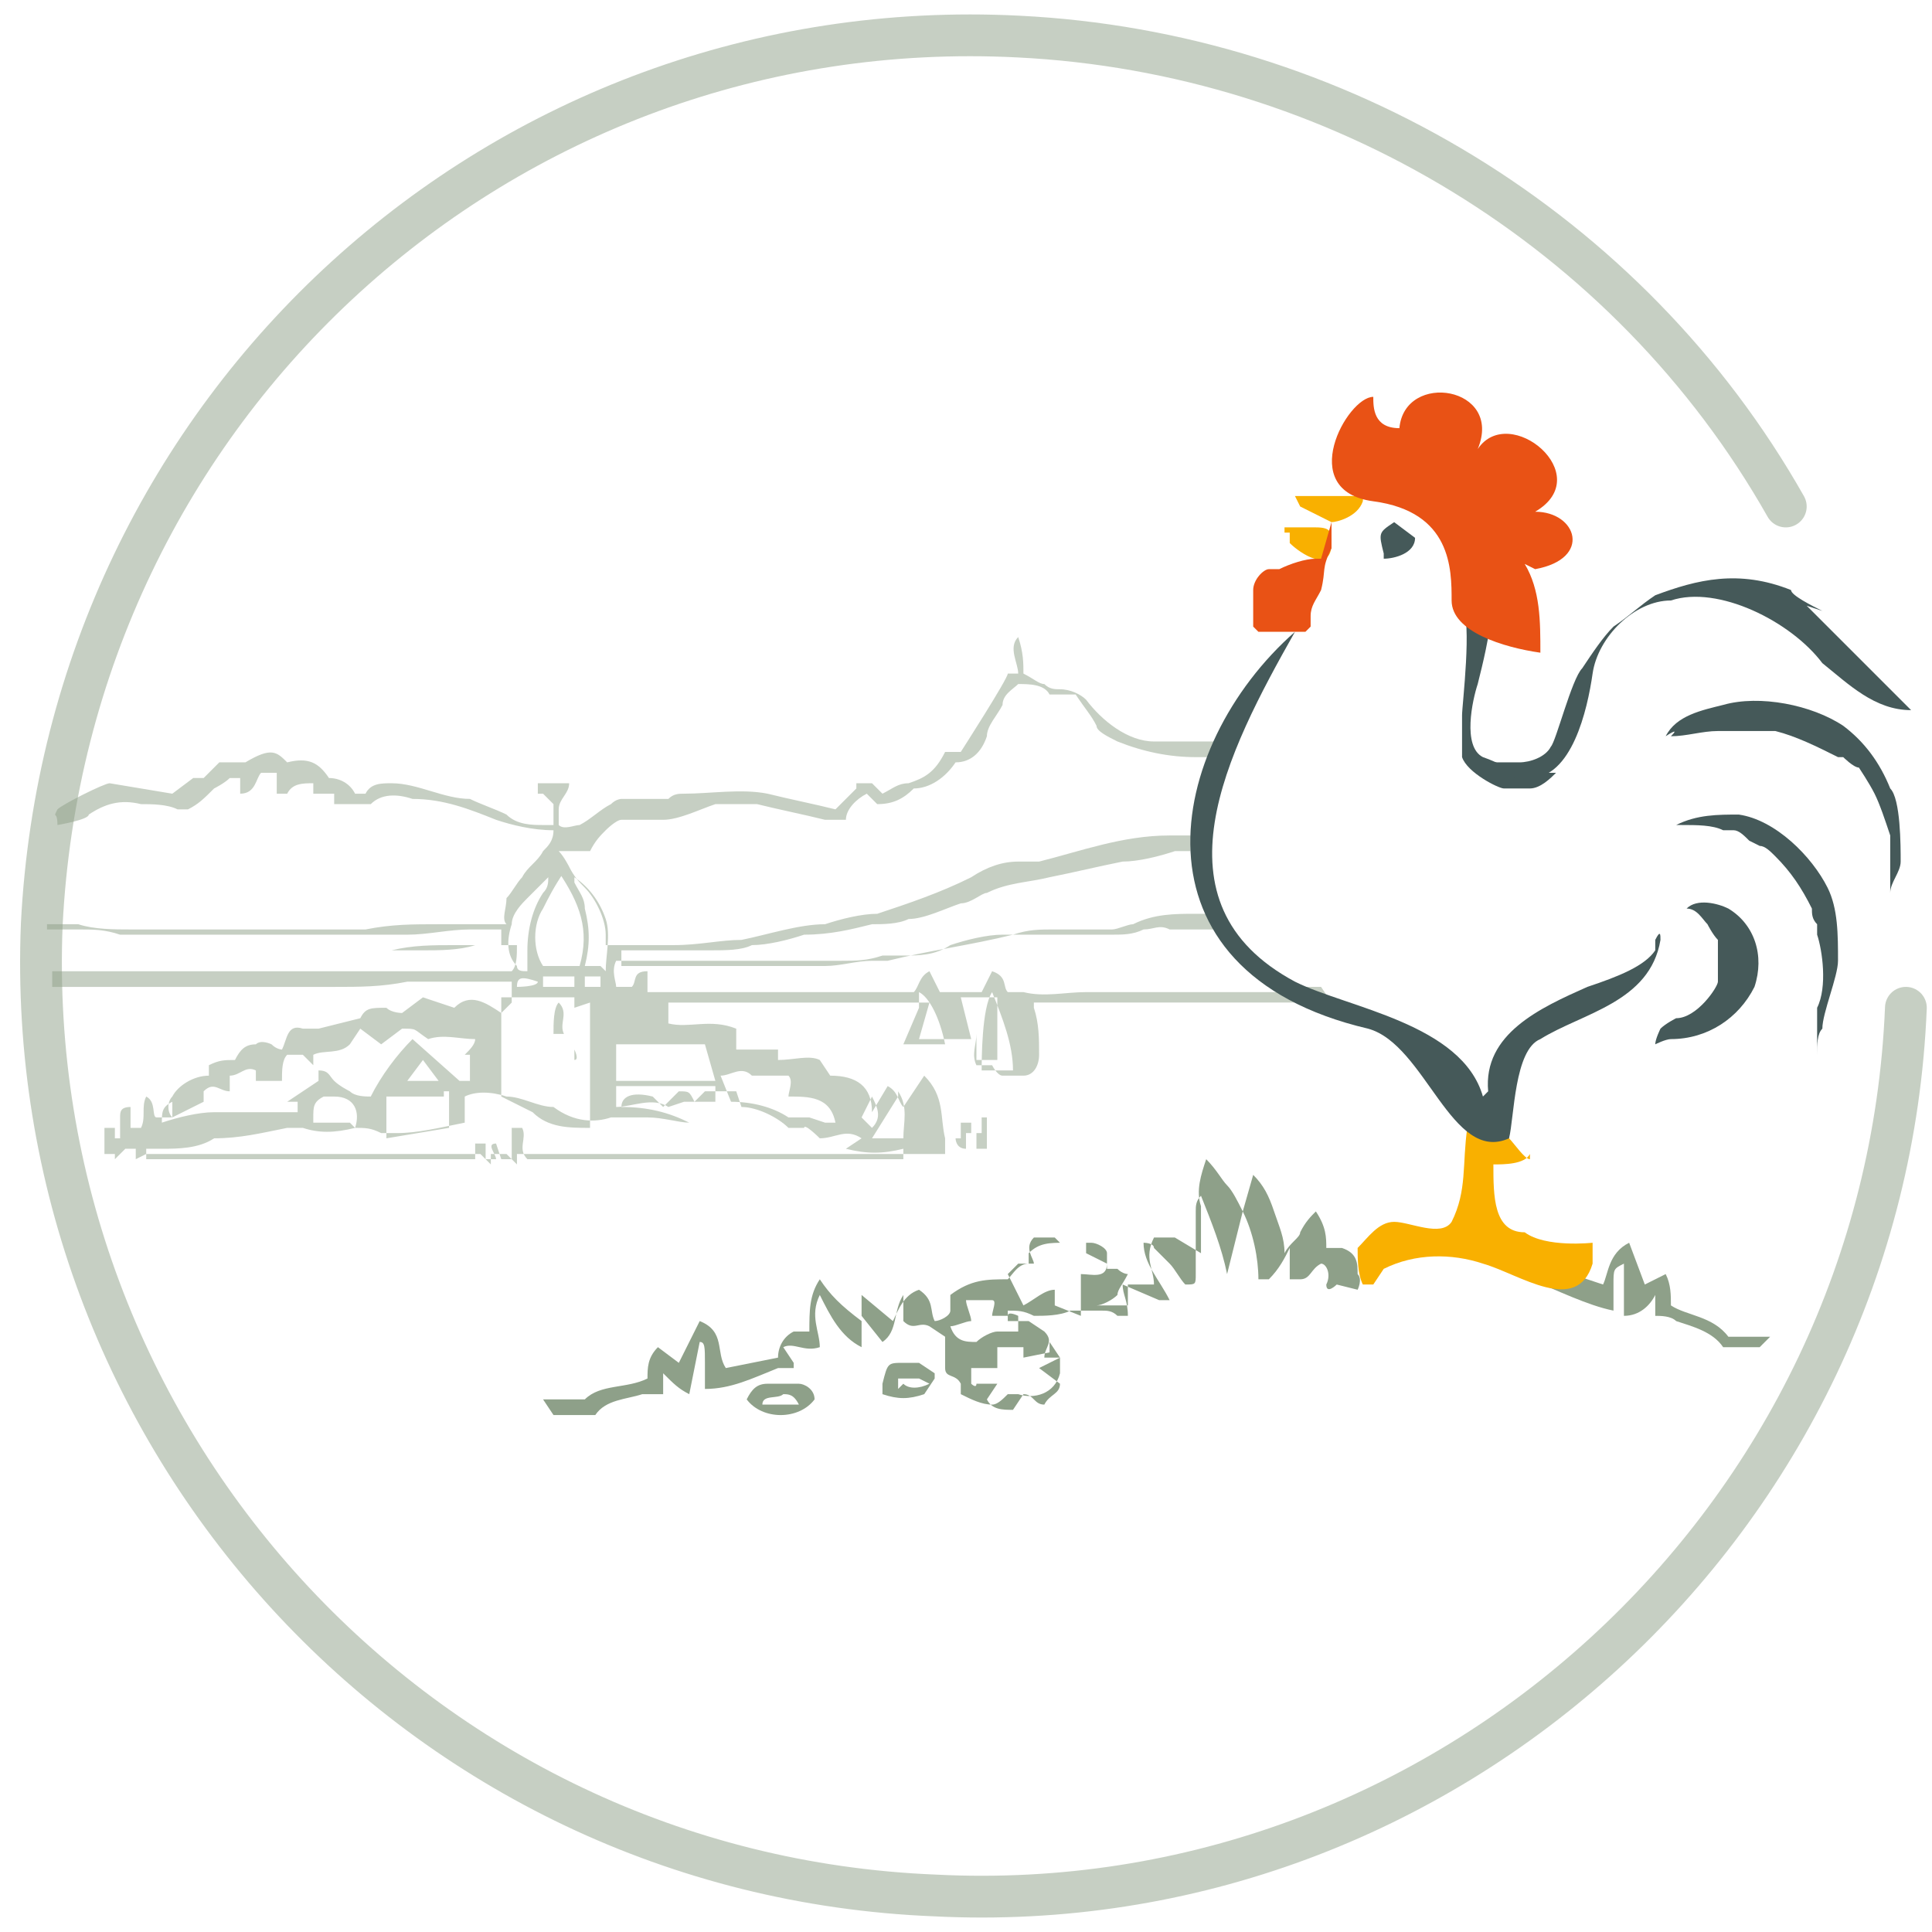 <?xml version="1.0" encoding="UTF-8"?>
<svg id="Ebene_1" data-name="Ebene 1" xmlns="http://www.w3.org/2000/svg" version="1.1" viewBox="0 0 37 37">
  <defs>
    <style>
      .cls-1 {
        fill: #f9b000;
      }

      .cls-1, .cls-2, .cls-3, .cls-4, .cls-5 {
        stroke-width: 0px;
      }

      .cls-2 {
        opacity: .5;
      }

      .cls-2, .cls-6 {
        isolation: isolate;
      }

      .cls-2, .cls-4 {
        fill: #8ea089;
      }

      .cls-3 {
        fill: #455959;
      }

      .cls-6 {
        fill: none;
        opacity: .5;
        stroke: #8ea089;
        stroke-linecap: round;
        stroke-width: .8px;
      }

      .cls-5 {
        fill: #e95215;
      }
    </style>
  </defs>
  <g id="SIGNET">
    <path id="KREIS" class="cls-6" d="M36.5,19.3c-.4,9.8-8.8,17.5-18.6,17C8,35.9.4,27.5.8,17.7,1.3,7.8,9.6.2,19.5.7c6.1.3,11.7,3.7,14.7,9"/>
    <path id="LANDSCHAFT" class="cls-2" d="M10.6,19.8c0-.2,0-.5.1-.6.2.2,0,.4.1.6h-.2,0ZM11.4,19.8v-.4c0,.1,0,.3,0,.4h0ZM17.6,19.9h0s0,0,0,0h0s0,0,0,0h0ZM9.9,19.1h.4c0,.3,0,.6,0,1s0,.6,0,.9h0v-1.9h.7v1.2c.1,0,0-.2,0-.2,0-.3,0-.5,0-.8h0c0,0,.3-.1.3-.1,0,.8,0,1.6,0,2.4,0,0,0,0,0,0-.4,0-.8,0-1.1-.3-.2-.1-.4-.2-.6-.3,0,0,0-.2,0-.3,0-.3,0-.5,0-.8s0-.5,0-.8h0ZM9.9,18.9c0-.2.1-.2.4-.1h0c0,.1-.4.1-.4.1ZM10.4,18.9v-.2h.6v.2c0,0-.6,0-.6,0h0ZM11.2,18.7h.3s0,.2,0,.2h-.3v-.2c0,0,0,0,0,0ZM11.5,18.5h-.3c.1-.4.1-.7,0-1.1,0-.2-.1-.3-.2-.5,0,0,0,0,0-.1.3.2.5.5.6.8.1.3,0,.7,0,1h0ZM11,16.7h0s0,0,0,0h0s0,0,0,0h0ZM10.7,16.7h0c.4.6.6,1.1.4,1.8-.2,0-.5,0-.7,0-.2-.3-.2-.8,0-1.1.1-.2.2-.4.4-.7h0ZM9.8,17.7c0-.2.2-.4.3-.5.1-.1.3-.3.4-.4h0c0,.1,0,.2-.1.3-.2.3-.3.7-.3,1.1,0,.1,0,.3,0,.4-.1,0-.2,0-.2-.1-.2-.2-.2-.5-.1-.8h0ZM3.3,21.4c.2-.1.4-.2.6-.3v-.2c.2-.2.3,0,.5,0v-.3c.2,0,.3-.2.5-.1v.2h.3s.2,0,.2,0c0-.2,0-.4.1-.5h.3l.2.2v-.2c.2-.1.5,0,.7-.2l.2-.3.4.3.4-.3c.3,0,.2,0,.5.2.3-.1.6,0,.9,0,0,.1-.1.2-.2.3h.1c0,.1,0,.5,0,.5h-.2c0,0-.9-.8-.9-.8-.3.3-.6.7-.8,1.1-.1,0-.3,0-.4-.1,0,0-.2-.1-.3-.2s-.1-.2-.3-.2h0v.2s-.6.4-.6.4h0s.2,0,.2,0v.2c0,0-.1,0-.2,0-.5,0-.9,0-1.4,0-.3,0-.7.1-1,.2h0c0-.2,0-.3.2-.4h0ZM7.5,21h1c0-.1,0-.1,0-.1h.1v.7l-1.2.2c0-.2,0-.3,0-.4,0-.1,0-.2,0-.4h0ZM7.8,20.7l.3-.4.3.4h-.6ZM6.7,21.5h-.7s0,0,0-.1c0-.2,0-.3.2-.4,0,0,.1,0,.2,0,.4,0,.5.3.4.6h0ZM17.2,20.9c.2.3.1.6.1.9h-.6s0,0,0,0l.5-.8ZM16.7,21c.1.2.2.4,0,.6l-.2-.2h0l.2-.4ZM14.4,20.4v.2s0,0,.1,0c.1,0,.3,0,.4,0,0,0,.1,0,.2,0,.1.1,0,.3,0,.4.4,0,.8,0,.9.5h-.2c0,0-.3-.1-.3-.1h-.4c-.3-.2-.7-.3-1.1-.3h0l-.2-.5c.2,0,.4-.2.6,0h0ZM14.2,21.2c.3,0,.7.2.9.4h.3c0-.1.3.2.3.2.3,0,.5-.2.8,0l-.3.2h0c.4.1.7.1,1.1,0v.2c-.1,0-.2,0-.3,0-.4,0-.9,0-1.3,0-.5,0-1.1,0-1.6,0-.6,0-1.2,0-1.8,0-.6,0-1.2,0-1.8,0-.1,0-.3,0-.4,0h0c-.2-.2,0-.4-.1-.6h-.2s0,.6,0,.6h-.2c0,0-.1-.3-.1-.3-.2,0,0,.2,0,.3h-.2s0-.3,0-.3h-.2s0,.3,0,.3c0,0-.2,0-.3,0,0,0-.1,0-.2,0-.3,0-.7,0-1,0h-.7c0,0-.1,0-.2,0-.4,0-.9,0-1.3,0-.2,0-.5,0-.7,0-.2,0-.4,0-.6,0-.4,0-.7,0-1.1,0h-.2v-.2c0,0,.2,0,.3,0,.3,0,.7,0,1-.2.5,0,.9-.1,1.4-.2.1,0,.2,0,.3,0h0c.3.1.6.1,1,0,.2,0,.3,0,.5.1.1,0,.2,0,.3,0,.4,0,.8-.1,1.3-.2,0-.1,0-.3,0-.5.2-.1.5-.1.8,0,.3,0,.6.2.9.2h0c.4.3.8.3,1.1.2.2,0,.4,0,.7,0,.3,0,.6.1.8.1,0,0,0,0,0,0h0c-.4-.2-.8-.3-1.3-.3,0-.2.2-.3.6-.2l.2.2.3-.3c.2,0,.2,0,.3.2,0,0,.1-.1.2-.2.2,0,.4,0,.6,0h0ZM13.7,21.1h-.6s-.3.1-.3.1c-.3-.2-.7,0-1,0,0-.1,0-.2,0-.4.6,0,1.3,0,1.9,0v.2s0,0,0,0ZM13.5,20l.2.7c-.3,0-.6,0-1,0s-.6,0-.9,0c0-.2,0-.4,0-.7h1.6s0,0,0,0ZM18.1,20c-.2,0-.5,0-.8,0l.3-.7c0,.2,0,.3,0,.5,0,0,0,0,0,.1v-.9c.2.1.4.5.5,1h0ZM19.4,20.5h-.6c0-.2,0-1.2.2-1.5.2.5.4,1,.4,1.5h0ZM24.5,19c-.2,0-.4,0-.6,0-.3,0-.6,0-.9,0-.2,0-.4,0-.7,0-.2,0-.4,0-.6,0,0,0-.1,0-.2,0-.2,0-.4,0-.6,0,0,0,0,0-.1,0-.4,0-.8.1-1.2,0,0,0-.2,0-.3,0h0c-.1-.1,0-.3-.3-.4l-.2.4h-.8l-.2-.4c-.2.1-.2.3-.3.4,0,0,0,0,0,0-.5,0-1.1,0-1.6,0-.6,0-1.3,0-1.9,0-.1,0-.2,0-.3,0-.2,0-.4,0-.6,0-.2,0-.5,0-.7,0v-.4c-.3,0-.2.2-.3.3h-.3c0-.1-.1-.3,0-.5.3,0,.6,0,.9,0,.4,0,.7,0,1.1,0,.4,0,.9,0,1.3,0,.3,0,.7,0,1,0,.3,0,.5,0,.8-.1.1,0,.3,0,.4,0,.3,0,.6,0,.9-.2.3-.1.7-.2,1-.2.2,0,.4,0,.6,0,.5,0,1,0,1.5,0,.2,0,.4,0,.6-.1.2,0,.3-.1.5,0,.3,0,.5,0,.8,0h.3c0-.1-.1-.2-.2-.3-.1,0-.3,0-.4,0-.4,0-.8,0-1.2.2-.1,0-.3.1-.4.1-.4,0-.8,0-1.1,0-.3,0-.5,0-.8.1-.8.2-1.6.3-2.4.5-.1,0-.2,0-.3,0-.3,0-.6.1-.9.1-.2,0-.4,0-.6,0-.3,0-.7,0-1,0-.3,0-.6,0-.9,0-.4,0-.8,0-1.2,0,0,0-.1,0-.2,0h0v-.3h.3c.5,0,1,0,1.4,0,.3,0,.6,0,.8-.1.3,0,.7-.1,1-.2.5,0,.9-.1,1.3-.2.2,0,.5,0,.7-.1.3,0,.7-.2,1-.3.2,0,.4-.2.5-.2.4-.2.8-.2,1.2-.3.5-.1.9-.2,1.4-.3.3,0,.7-.1,1-.2,0,0,0,0,.1,0h.2c0-.1,0-.2,0-.3h-.2s-.1,0-.2,0c-.9,0-1.7.3-2.5.5-.1,0-.2,0-.4,0-.3,0-.6.1-.9.3-.6.3-1.2.5-1.8.7-.3,0-.7.1-1,.2-.5,0-1.1.2-1.6.3-.4,0-.8.1-1.3.1-.1,0-.3,0-.5,0-.3,0-.5,0-.8,0,0,0,0-.1,0-.2,0-.3-.2-.7-.4-.9-.1-.1-.2-.2-.3-.4,0,0-.1-.2-.2-.3h.6c.1-.2.2-.3.3-.4,0,0,.2-.2.3-.2.1,0,.3,0,.4,0,.1,0,.3,0,.4,0,.3,0,.7-.2,1-.3.3,0,.6,0,.8,0,.4.1.9.2,1.3.3.1,0,.2,0,.4,0h0c0-.2.2-.4.4-.5l.2.2c.3,0,.5-.1.7-.3.3,0,.6-.2.8-.5,0,0,0,0,0,0,.3,0,.5-.2.6-.5,0-.2.2-.4.3-.6,0-.2.2-.3.3-.4.2,0,.5,0,.6.2h.5c.2.3.3.4.4.6,0,.1.2.2.4.3.5.2,1,.3,1.5.3,0,0,0,0,.1,0h.3c0,0,0-.3,0-.3h-.3c-.3,0-.6,0-.9,0-.5,0-1-.4-1.3-.8-.1-.1-.3-.2-.5-.2-.1,0-.2,0-.3-.1-.1,0-.2-.1-.4-.2,0-.2,0-.4-.1-.7-.2.2,0,.5,0,.7h-.2c0,.1-.9,1.5-.9,1.5h-.3c-.2.4-.4.5-.7.6-.2,0-.3.1-.5.2l-.2-.2h-.3c0,0,0,.1,0,.1l-.4.4c-.4-.1-.9-.2-1.3-.3-.5-.1-1.1,0-1.6,0-.1,0-.2,0-.3.1-.2,0-.3,0-.5,0-.1,0-.3,0-.4,0,0,0-.1,0-.2.1-.2.1-.4.3-.6.4-.1,0-.3.1-.4,0v-.3c0-.2.2-.3.2-.5h-.6c0,.1,0,.2,0,.2h.1s.2.2.2.2v.4c0,0-.2,0-.2,0-.2,0-.5,0-.7-.2-.2-.1-.5-.2-.7-.3-.5,0-1-.3-1.5-.3-.2,0-.4,0-.5.2,0,0,0,0,0,0h-.2c-.1-.2-.3-.3-.5-.3-.2-.3-.4-.4-.8-.3-.2-.2-.3-.3-.8,0h-.5c0,0-.3.3-.3.3h-.2s-.4.3-.4.3l-1.2-.2c-.1,0-.9.4-1,.5-.1.2,0,0,0,.3,0,0,.6-.1.6-.2.3-.2.6-.3,1-.2.2,0,.5,0,.7.1,0,0,.2,0,.2,0,.2-.1.3-.2.5-.4,0,0,.2-.1.3-.2,0,0,.2,0,.2,0,0,0,0,.2,0,.3.3,0,.3-.3.4-.4h.3c0,.1,0,.4,0,.4,0,0,.1,0,.2,0,.1-.2.3-.2.5-.2v.2c0,0,.4,0,.4,0v.2c.3,0,.6,0,.7,0,.2-.2.5-.2.8-.1.6,0,1.1.2,1.6.4.3.1.7.2,1.1.2,0,.2-.1.3-.2.4-.1.2-.3.3-.4.5-.1.1-.2.3-.3.4,0,.2-.1.4,0,.5,0,0-.1,0-.2,0-.4,0-.7,0-1.1,0-.5,0-.9,0-1.4.1-.2,0-.5,0-.7,0-.2,0-.5,0-.7,0-.1,0-.2,0-.3,0-.4,0-.8,0-1.2,0-.2,0-.3,0-.5,0-.4,0-.7,0-1.1,0-.3,0-.7,0-1-.1-.2,0-.4,0-.6,0,0,0,0,0,0,.1.2,0,.4,0,.6,0,.3,0,.5,0,.8.1.3,0,.7,0,1,0,.3,0,.5,0,.8,0,.5,0,1,0,1.5,0s.6,0,.8,0c.5,0,.9,0,1.4,0,.4,0,.8-.1,1.2-.1.2,0,.4,0,.6,0v.3c-.2,0-.4,0-.6,0,0,0-.2,0-.3,0-.4,0-.8,0-1.2.1-.2,0-.5,0-.7,0,0,0-.2,0-.2,0-.2,0-.4,0-.5,0-.3,0-.5,0-.8,0-.2,0-.4,0-.7,0-.3,0-.7,0-1,0-.1,0-.3,0-.4,0-.1,0-.3,0-.4,0-.5,0-1,0-1.5,0,0,0-.2,0-.3,0,0,0,0,0,0,0h0c0,0,0,0,0,0,.4,0,1,0,1.4,0,.3,0,.6,0,.9,0s.5,0,.8,0c.2,0,.4,0,.7,0,.2,0,.5,0,.7,0,.4,0,.9,0,1.4,0,.4,0,.8,0,1.2,0,.3,0,.7,0,1-.1.3,0,.6,0,.8,0,0,.2,0,.4-.1.5-.1,0-.2,0-.3,0-.4,0-.8,0-1.2,0-.4,0-.8,0-1.3,0-.4,0-.8,0-1.2,0-.4,0-.8,0-1.2,0-.7,0-1.4,0-2.1,0-.2,0-.5,0-.7,0-.3,0-.5,0-.8,0,0,0,0,0,0,0v.3c.1,0,.3,0,.4,0,.4,0,.7,0,1.1,0,.2,0,.3,0,.5,0,.3,0,.6,0,.9,0,.1,0,.2,0,.3,0,.7,0,1.5,0,2.2,0,.5,0,.9,0,1.4-.1.1,0,.2,0,.4,0,.4,0,.8,0,1.3,0,.1,0,.2,0,.3,0v.4l-.2.2c-.3-.2-.6-.4-.9-.1l-.6-.2-.4.3c0,0-.2,0-.3-.1-.3,0-.4,0-.5.2l-.8.2h-.3c-.3-.1-.3.2-.4.4,0,0-.1,0-.2-.1,0,0-.2-.1-.3,0-.2,0-.3.1-.4.3-.2,0-.3,0-.5.1v.2c-.3,0-.6.2-.7.4-.1.1-.1.3,0,.4h-.3c-.1,0,0-.3-.2-.4-.1.2,0,.4-.1.6h-.2c0,0,0-.4,0-.4-.2,0-.2.1-.2.2,0,.1,0,.3,0,.4h-.1v-.2h-.2c0,.2,0,.3,0,.5h.2s0,.1,0,.1l.2-.2h.2v.2c0,0,.2-.1.2-.1.4,0,.8,0,1.2,0,.7,0,1.5,0,2.2,0,.4,0,.9,0,1.3,0,.3,0,.5,0,.8,0,.3,0,.6,0,.9,0l.2.2v-.2c0,0,.3,0,.3,0l.2.2v-.2c0,0,.3,0,.3,0,.1,0,.2,0,.4,0,.2,0,.4,0,.6,0,.1,0,.3,0,.4,0,.2,0,.4,0,.6,0,.3,0,.6,0,.9,0,.2,0,.3,0,.5,0,.2,0,.5,0,.7,0,.2,0,.5,0,.7,0,.2,0,.4,0,.6,0,.4,0,.8,0,1.2,0,0,0,.1,0,.2,0,.4,0,.7,0,1.1,0v-.3s.2,0,.2,0c0,0,0,.2.2.2v-.3s.2,0,.2,0v.3s.2,0,.2,0v-.2s.3,0,.3,0h-.3c0-.1,0-.4,0-.4h-.1s0,.3,0,.3h-.2s0-.2,0-.2h-.2c0,0,0,.2,0,.3h-.3c-.1-.4,0-.8-.4-1.2l-.4.6c-.1-.1-.1-.3-.3-.4l-.3.5c0-.5-.3-.7-.8-.7l-.2-.3c-.2-.1-.5,0-.8,0v-.2c-.3,0-.5,0-.8,0v-.4c-.5-.2-.9,0-1.3-.1v-.4c.1,0,.3,0,.5,0,.6,0,1.1,0,1.7,0,.6,0,1.2,0,1.7,0h1.1l-.2.7c.4,0,.7,0,1,0l-.2-.8h.7v.4c0,0,0-.1,0-.1v.9h-.4v-.5c0,.2-.1.4,0,.6h.3c0,0,.1.2.2.2.1,0,.3,0,.4,0,.2,0,.3-.2.3-.4,0-.3,0-.6-.1-.9,0,0,0,0,0-.1.1,0,.3,0,.4,0,.3,0,.5,0,.8,0,1,0,1.9,0,2.9,0,.2,0,.3,0,.5,0,.3,0,.4,0,.6,0,.2,0,.3,0,.5,0l-.2-.3h-.3s0,0,0,0ZM10,19.8c0-.2,0-.3,0-.5,0,.2,0,.3,0,.5h-.1ZM11.2,21.3h0v-.7s0,0,0,0c0,.2,0,.4,0,.6h0Z"/>
    <g id="WIESE">
      <path id="Pfad_12287" data-name="Pfad 12287" class="cls-4" d="M26,24.7c0,0,.1-.2,0-.3,0-.2,0-.4-.3-.5h-.3c0-.2,0-.4-.2-.7-.1.1-.2.2-.3.4,0,.1-.2.2-.3.4,0-.3-.1-.5-.2-.8s-.2-.5-.4-.7l-.2.7c-.1-.2-.2-.4-.3-.5s-.2-.3-.4-.5c-.1.3-.2.6-.1.9,0,.3,0,.6,0,.9l-.5-.3h-.4c-.2.4,0,.6,0,.9h-.5s0,.4,0,.4c-.2,0-.4,0-.6,0,.1,0,.3-.1.4-.2,0-.1.1-.2.2-.4,0,0-.1,0-.2-.1,0,0-.1,0-.2,0,0,0,0,0,0-.1,0,0,0-.1,0-.2,0-.1-.2-.2-.3-.2,0,0,0,0-.1,0-.1,0-.3,0-.4,0-.3,0-.5,0-.7.2v.2c-.2,0-.3.2-.4.3-.4,0-.7,0-1.1.3v.3c0,.1-.2.2-.3.2-.1-.2,0-.4-.3-.6-.3.1-.4.4-.5.6l-.6-.5v.5c-.4-.3-.6-.5-.8-.8-.2.3-.2.6-.2,1h-.3c-.2.1-.3.3-.3.5l-1,.2c-.2-.3,0-.7-.5-.9l-.4.8-.4-.3c-.2.2-.2.4-.2.6-.4.2-.9.1-1.2.4,0,0-.2,0-.2,0-.1,0-.3,0-.4,0,0,0-.1,0-.2,0l.2.3c.2,0,.4,0,.6,0,0,0,.1,0,.2,0,.2-.3.6-.3.9-.4.1,0,.3,0,.4,0v-.4c.2.2.3.3.5.4l.2-1c.1,0,.1.1.1.4,0,.2,0,.3,0,.5.5,0,.9-.2,1.4-.4h.3c0,.1,0-.1,0-.1l-.2-.3c.2-.1.4.1.7,0,0-.3-.2-.6,0-1,.2.4.4.8.8,1,0-.2,0-.4,0-.6l.4.5c.3-.2.2-.6.4-.9v.5c.2.2.3,0,.5.1l.3.2v.6c0,.2.2.1.3.3v.2c.2.1.4.2.6.2.1,0,.2-.1.3-.2h.2c.3.1.7,0,.8-.4v-.3c0,0-.3,0-.3,0,0-.2.2-.3,0-.5l-.3-.2h-.4c0,0,0-.2,0-.2.2,0,.3,0,.5.1.2,0,.5,0,.7-.1.2,0,.3,0,.5,0,0,0,.1,0,.1,0,.1,0,.2,0,.3.1h.2c0-.3-.1-.4-.1-.6l.7.3h.2c-.2-.4-.5-.7-.5-1.1,0,0,0,0,0,0,0,0,0,0,0,0,0,0,.2,0,.2.1.1.1.2.2.3.3.1.1.2.3.3.4.2,0,.2,0,.2-.2,0-.2,0-.4,0-.6,0-.2,0-.4,0-.6,0-.1,0-.2.1-.3.2.5.4,1,.5,1.5.1-.4.2-.8.3-1.2.2.4.3.9.3,1.3,0,0,.2,0,.2,0,.2-.2.3-.4.4-.6,0,0,0,0,0-.2,0,.3,0,.6,0,.8h.2c.2,0,.2-.2.4-.3.1,0,.2.2.1.4,0,.2.2,0,.2,0h0ZM18.2,25.4c.1,0,.3-.1.4-.1h0c0-.1-.1-.3-.1-.4h.5c.1,0,0,.2,0,.3h.3c0-.1.2,0,.2,0v.3c-.1,0-.3,0-.4,0-.1,0-.3.1-.4.2h0c-.2,0-.4,0-.5-.3h0ZM20.1,25.7l.2.3-.4.2.4.3c0,.2-.2.2-.3.4-.2,0-.2-.2-.4-.2l-.2.3c-.2,0-.4,0-.5-.2l.2-.3h-.4c0,.1-.1,0-.1,0v-.3h.1c0,0,.4,0,.4,0v-.4s.5,0,.5,0v.2c0,0,.5-.1.5-.1h0ZM20.7,24.6c0,0,0,.2,0,.3,0,0,0,.2,0,.3l-.5-.2v-.3c-.2,0-.4.2-.6.3l-.3-.6.2-.2h.3c0-.1-.2-.3,0-.5h.4c0,0,.1.1.1.1h.5c0,0,0,0,0,.2l.4.2c0,.3-.3.2-.5.2h0Z"/>
      <path id="Pfad_12288" data-name="Pfad 12288" class="cls-4" d="M29.3,24.5c.5.2,1.1.5,1.6.6,0-.2,0-.4,0-.5,0-.3,0-.3.2-.4v1c.3,0,.5-.2.6-.4v.4c.1,0,.3,0,.4.1.3.1.7.2.9.5,0,0,.1,0,.2,0,.2,0,.4,0,.5,0l.2-.2c0,0-.1,0-.2,0-.1,0-.3,0-.4,0,0,0-.2,0-.2,0-.3-.4-.8-.4-1.1-.6,0-.2,0-.4-.1-.6l-.4.2-.3-.8c-.4.2-.4.6-.5.8l-.9-.3-.4.2h0Z"/>
      <path id="Pfad_12289" data-name="Pfad 12289" class="cls-4" d="M15.6,26.8c0-.2-.2-.3-.3-.3-.2,0-.4,0-.6,0-.2,0-.3.1-.4.3.3.4,1,.4,1.3,0h0ZM14.6,26.9c0-.2.3-.1.4-.2.1,0,.2,0,.3.2-.2,0-.5,0-.7,0h0Z"/>
      <path id="Pfad_12290" data-name="Pfad 12290" class="cls-4" d="M17.9,26.3l-.3-.2c-.1,0-.2,0-.3,0-.3,0-.3,0-.4.4v.2h0c.3.1.5.1.8,0l.2-.3v-.3c0,0,0,0,0,0ZM17.2,26.6v-.2h.4c0,0,.2.1.2.1-.2.1-.4.1-.5,0h0Z"/>
    </g>
    <g id="Gruppe_477" data-name="Gruppe 477">
      <path id="Pfad_12291" data-name="Pfad 12291" class="cls-1" d="M29.3,22.2c-.1,0-.3-.3-.4-.4-.4-.3-.9-.5-.8-.2-.1.7,0,1.2-.3,1.8-.2.3-.8,0-1.1,0-.3,0-.5.3-.7.5,0,.2,0,.5.1.7,0,0,.2,0,.2,0,0,0,.2-.3.2-.3.6-.3,1.3-.3,1.9-.1.7.2,1.8,1,2.1,0,0-.1,0-.3,0-.4,0,0-.9.1-1.3-.2-.6,0-.6-.7-.6-1.3.2,0,.6,0,.7-.2h0Z"/>
      <path id="Pfad_12292" data-name="Pfad 12292" class="cls-3" d="M27.7,10s0,0,0,0c0,0,0,0,0,0Z"/>
      <path id="Pfad_12293" data-name="Pfad 12293" class="cls-3" d="M27.8,10h0s0,0,0,0Z"/>
      <path id="Pfad_12294" data-name="Pfad 12294" class="cls-3" d="M29.9,14.8s0,0,0,0c0,0,0,0,0,0Z"/>
      <path id="Pfad_12295" data-name="Pfad 12295" class="cls-3" d="M28,11.4c0,0,0,.1,0,.2.2.3,0,1.9,0,2.1,0,.3,0,.5,0,.8.1.3.7.6.8.6.2,0,.4,0,.5,0,.2,0,.4-.2.5-.3,0,0-.2,0,0,0-.2,0-.3,0-.5,0-.3,0-.6-.2-.9-.3-.4-.2-.2-1.1-.1-1.4.2-.8.5-2,0-2.6-.2-.2-.3-.5-.6-.5,0,0,.2.3,0,.1,0,0,0,0,0,0,0,0,0,0,0,0,.1.2.2.5.2.8,0,0,0,.2,0,.2,0,.1,0,.2,0,.4h0Z"/>
      <path id="Pfad_12296" data-name="Pfad 12296" class="cls-3" d="M31.7,18.1h0Z"/>
      <path id="Pfad_12297" data-name="Pfad 12297" class="cls-3" d="M24.8,12.2s0,0,0,0h0Z"/>
      <path id="Pfad_12298" data-name="Pfad 12298" class="cls-3" d="M28.4,21c-.4-1.4-2.6-1.7-3.6-2.2-2.8-1.5-1.3-4.4,0-6.7-2.5,2.2-3.3,6.5,1.4,7.6,1.1.3,1.6,2.6,2.7,2.1.1-.4.1-1.7.6-1.9.8-.5,2.1-.7,2.3-1.9,0-.1,0-.2-.1,0,0,0,0,.1,0,.2-.2.3-.7.5-1.3.7-.9.4-2,.9-1.9,2h0Z"/>
      <path id="Pfad_12299" data-name="Pfad 12299" class="cls-3" d="M31.9,14.1s0,0,0,0c0,0,0,0,0,0Z"/>
      <path id="Pfad_12300" data-name="Pfad 12300" class="cls-3" d="M32,14.1"/>
      <path id="Pfad_12301" data-name="Pfad 12301" class="cls-3" d="M33.6,14c.1,0,.2,0,.4,0,.4.1.8.3,1.2.5,0,0,.1,0,.1,0,0,0,.2.2.3.2,0,0,.2.3.3.5.1.2.2.5.3.8,0,.1,0,.3,0,.5,0,0,0,.1,0,.2,0,.1,0,.3,0,.4,0-.2.2-.4.2-.6,0-.3,0-1.2-.2-1.4h0c-.2-.5-.5-.9-.9-1.2-.6-.4-1.6-.6-2.3-.4h0c-.4.1-.9.2-1.1.6,0,0,.3-.2.1,0,0,0,0,0,0,0,0,0,0,0,0,0,.3,0,.6-.1.9-.1,0,0,.2,0,.3,0,.1,0,.3,0,.4,0h0Z"/>
      <path id="Pfad_12302" data-name="Pfad 12302" class="cls-3" d="M32.2,15.8s0,0,0,0c0,0,0,0,0,0Z"/>
      <path id="Pfad_12303" data-name="Pfad 12303" class="cls-3" d="M32.3,15.8"/>
      <path id="Pfad_12304" data-name="Pfad 12304" class="cls-3" d="M34.8,20.3s0,0,0,0c0,0,0,0,0,0Z"/>
      <path id="Pfad_12305" data-name="Pfad 12305" class="cls-3" d="M33.7,16.2c.1,0,.2.1.3.2.3.3.5.6.7,1,0,.1,0,.2.1.3,0,0,0,.1,0,.2.1.3.2,1,0,1.4,0,.2,0,.3,0,.5h0s0,0,0,0c0,.2,0,.3,0,.4,0,0,0-.2,0,0,0-.2,0-.4.1-.5,0-.3.3-1,.3-1.3,0-.5,0-1-.2-1.4-.3-.6-1-1.3-1.7-1.4h0c-.4,0-.8,0-1.2.2,0,0,.3,0,.1,0,0,0,0,0,0,0,0,0,0,0,0,0,.3,0,.6,0,.8.1,0,0,.2,0,.2,0,.1,0,.2.1.3.2h0Z"/>
      <path id="Pfad_12306" data-name="Pfad 12306" class="cls-3" d="M32.3,17.4s0,0,0,0c0,0,0,0,0,0Z"/>
      <path id="Pfad_12307" data-name="Pfad 12307" class="cls-3" d="M32.3,17.4h0Z"/>
      <path id="Pfad_12308" data-name="Pfad 12308" class="cls-3" d="M31.6,20.1s0,0,0,0h0Z"/>
      <path id="Pfad_12309" data-name="Pfad 12309" class="cls-3" d="M32.9,18s0,0,0,.1c0,.2,0,.5,0,.7,0,.1-.4.7-.8.7,0,0-.2.1-.3.2,0,0,0,0,0,0,0,0-.1.2-.1.3,0,0,0-.1,0,0,0,0,.2-.1.3-.1.7,0,1.3-.4,1.6-1,.2-.6,0-1.2-.5-1.5-.2-.1-.6-.2-.8,0,0,0,.2,0,0,0,0,0,0,0,0,0,0,0,0,0,0,0,.2,0,.3.2.4.3,0,0,.1.2.2.3h0Z"/>
      <path id="Pfad_12310" data-name="Pfad 12310" class="cls-3" d="M28.5,14.6s0,0,0,0c0,0,0,0,0,0Z"/>
      <path id="Pfad_12311" data-name="Pfad 12311" class="cls-3" d="M34.9,11.7c-.2-.1-.6-.3-.6-.4-1-.4-1.8-.2-2.6.1-.3.2-.5.4-.8.6h0c-.2.2-.4.5-.6.8-.2.2-.5,1.4-.6,1.5-.1.2-.4.3-.6.3-.2,0-.5,0-.7,0,0,0,.3.3,0,0,.2.2.5.3.7.3,0,0,.2,0,.2,0,.8,0,1.1-1.3,1.2-2h0c.1-.7.8-1.4,1.5-1.4.9-.3,2.3.4,2.9,1.2h0c.5.4,1,.9,1.7.9-.4-.4-.8-.8-1.2-1.2-.1-.1-.2-.2-.3-.3,0,0-.4-.4-.5-.5h0Z"/>
      <path id="Pfad_12312" data-name="Pfad 12312" class="cls-1" d="M26.1,9.5c-.2,0-.4,0-.6,0h-.3s0,0,0,0c0,0,0,0-.1,0-.1,0-.2,0-.3,0h0c0,0,.1.2.1.2,0,0,0,0,0,0,.2.1.4.2.6.3.1,0,.5-.1.6-.4,0,0,0-.2.1-.3h0Z"/>
      <path id="Pfad_12313" data-name="Pfad 12313" class="cls-1" d="M24.7,10.2c0,0,0,.1,0,.2.2.2.8.6.8,0,0-.2,0-.3-.3-.3,0,0-.2,0-.2,0,0,0-.3,0-.4,0,0,0,0,0,0,.1h0s0,0,0,0Z"/>
      <path id="Pfad_12314" data-name="Pfad 12314" class="cls-5" d="M25.3,10.7s0,0,0,0c0,0,0,0,0,0h0s0,0-.1,0c0,0,0,0,0,0,0,0,0,0,0,0h0c-.2,0-.5.1-.7.2,0,0-.1,0-.2,0,0,0,0,0,0,0s0,0,0,0c-.1,0-.3.2-.3.4,0,0,0,.1,0,.1,0,0,0,0,0,0s0,0,0,0c0,0,0,.2,0,.2,0,0,0,.1,0,.2,0,0,0,0,0,0h0c0,0,0,.1,0,.2,0,0,0,0,0,0,0,0,0,0,.1.1,0,0,0,0,.1,0,0,0,0,0,.1,0h0c.1,0,.2,0,.3,0,0,0,.1,0,.2,0,0,0,0,0,.1,0h0c0,0,0,0,.1,0,0,0,0,0,0,0h0s0,0,.1-.1c0,0,0-.1,0-.2,0,0,0,0,0,0,0-.2.1-.3.2-.5.1-.4,0-.4.2-.8,0-.2,0-.3,0-.5,0,0,0,0,0,0h0Z"/>
      <path id="Pfad_12315" data-name="Pfad 12315" class="cls-5" d="M29.4,10.9c1.1-.2.8-1.1,0-1.1h0c1.2-.7-.5-2.1-1.1-1.2.5-1.2-1.4-1.5-1.5-.4-.5,0-.5-.4-.5-.6-.5,0-1.5,1.8,0,2,1.5.2,1.5,1.3,1.5,1.9s1,.9,1.7,1c0-.6,0-1.2-.3-1.7,0,0,0,0,0,0h0Z"/>
      <path id="Auge" class="cls-3" d="M26.5,10.6c-.1-.4-.1-.4.2-.6l.4.3c0,.3-.4.4-.6.4h0Z"/>
    </g>
  </g>
</svg>